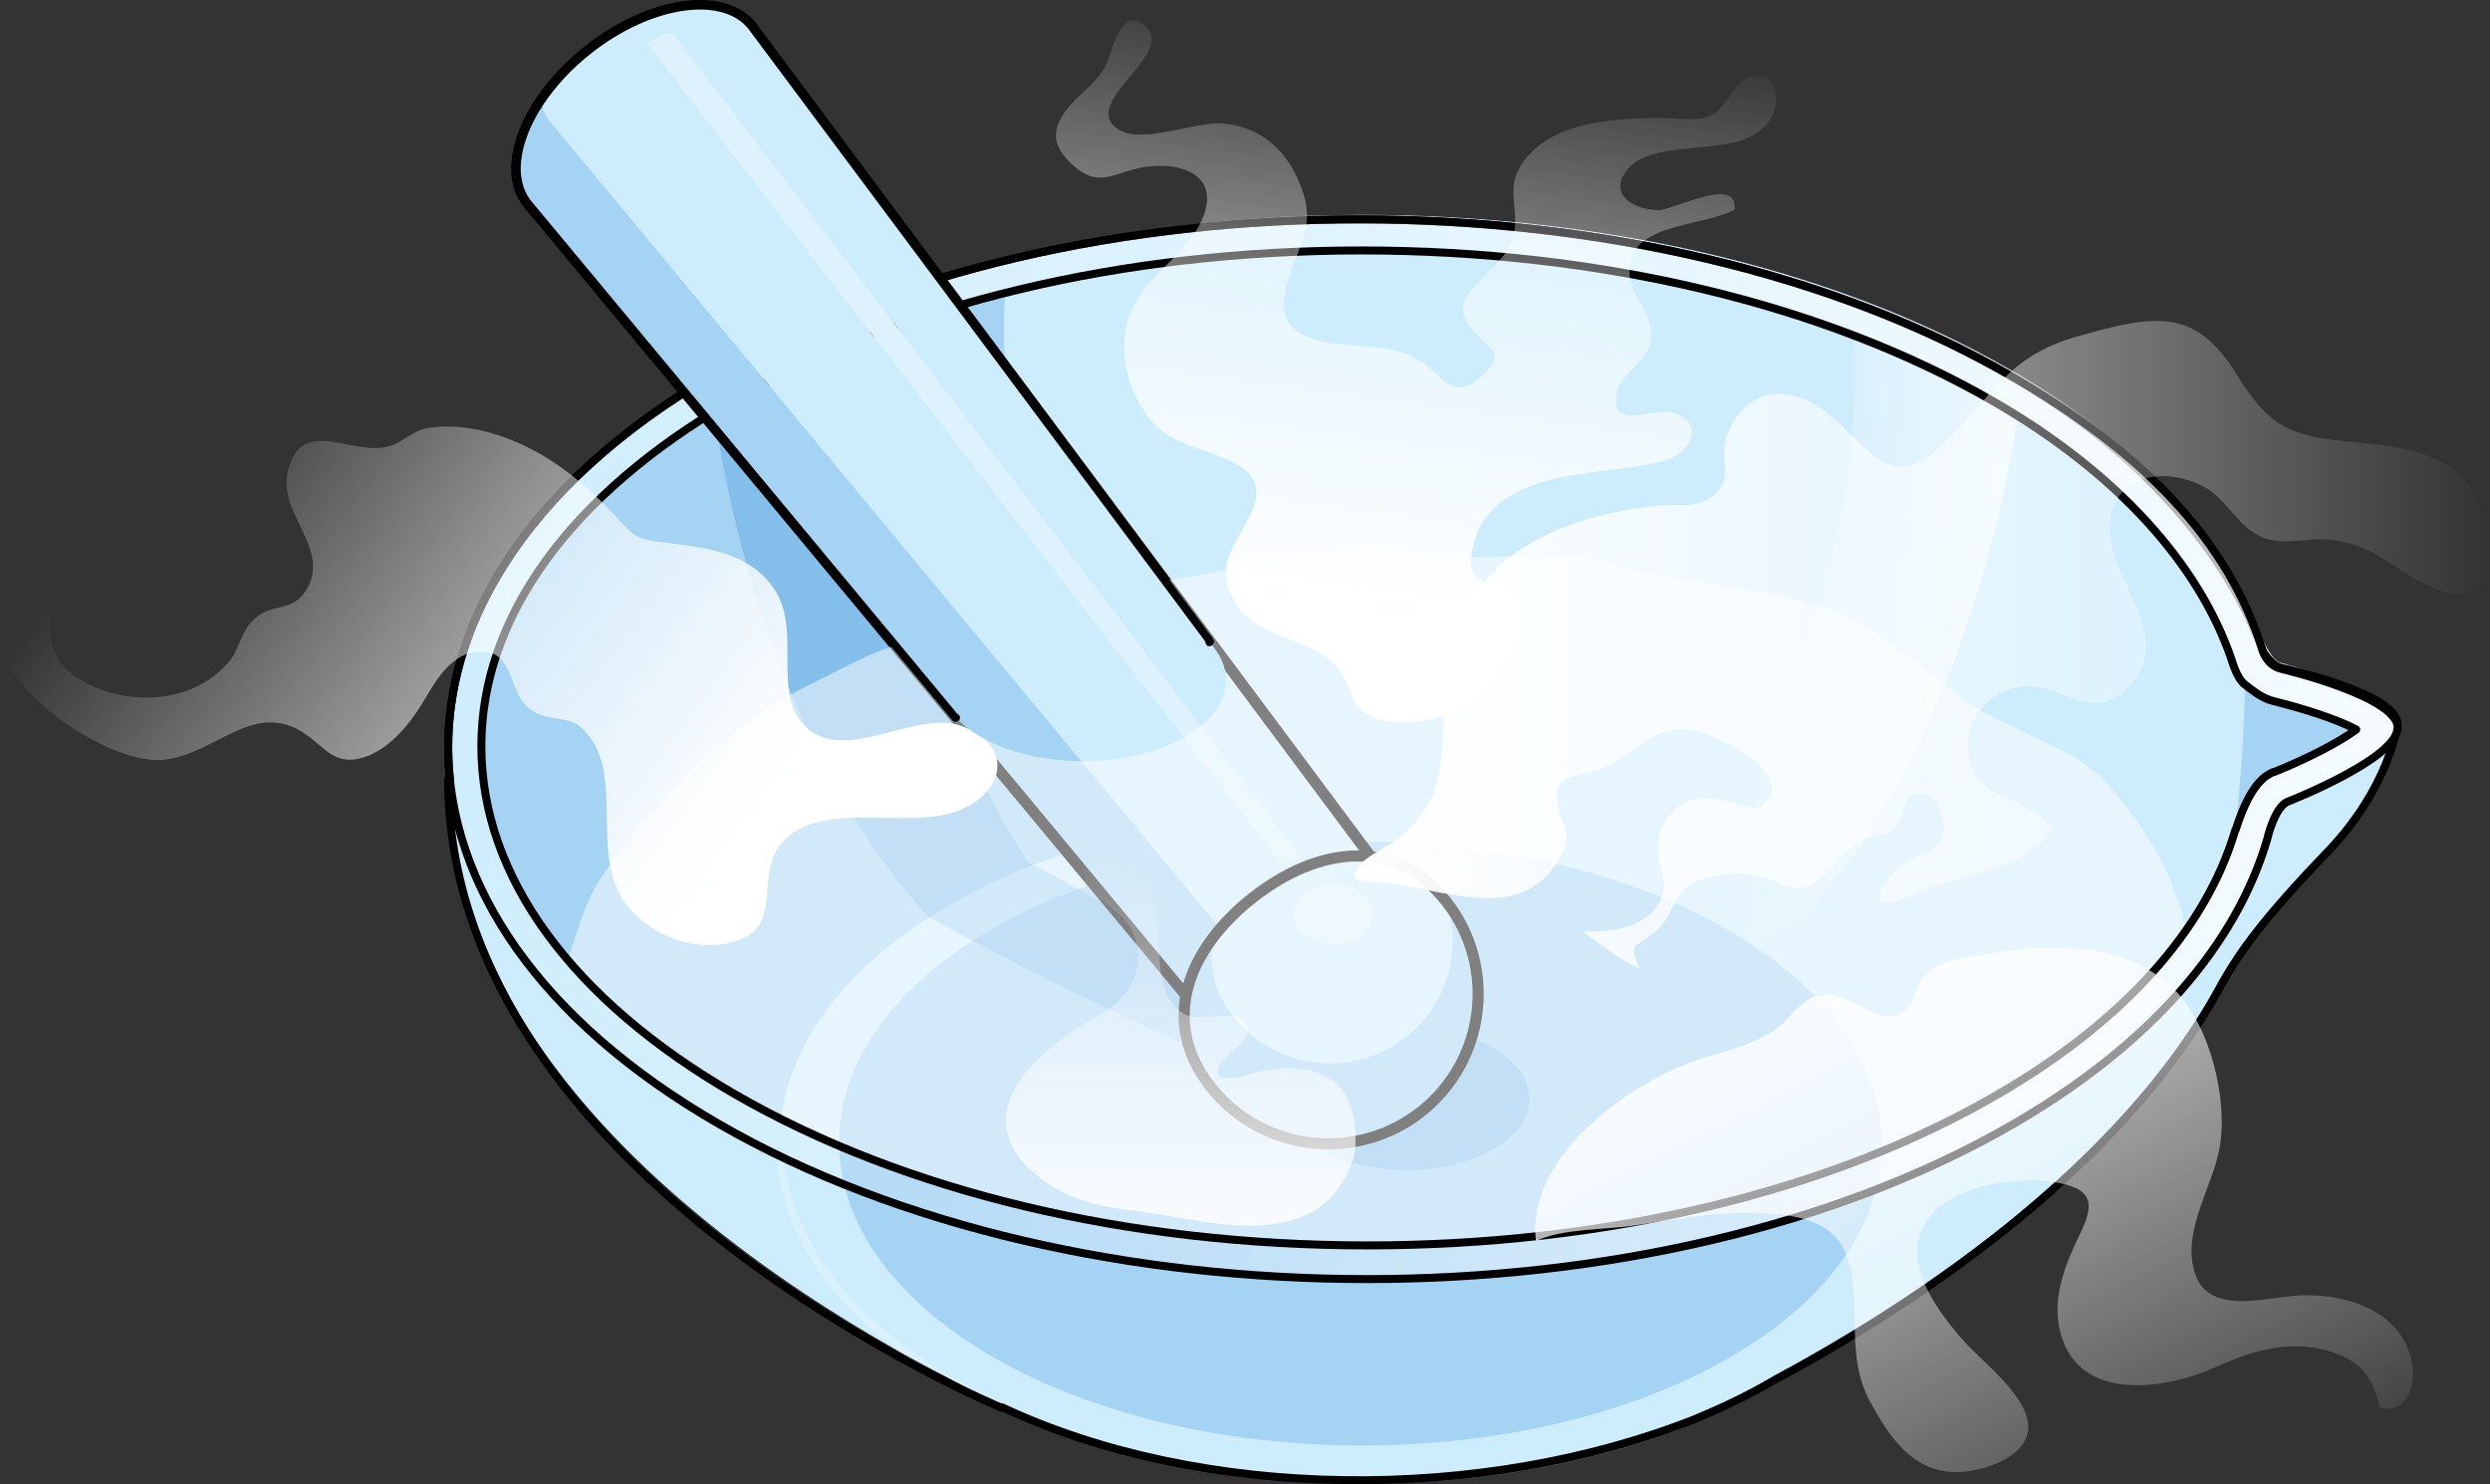 <?xml version="1.0" encoding="utf-8"?>
<!-- Generator: Adobe Illustrator 16.0.0, SVG Export Plug-In . SVG Version: 6.00 Build 0)  -->
<!DOCTYPE svg PUBLIC "-//W3C//DTD SVG 1.1//EN" "http://www.w3.org/Graphics/SVG/1.1/DTD/svg11.dtd">
<svg version="1.1" id="Layer_1" xmlns="http://www.w3.org/2000/svg" xmlns:xlink="http://www.w3.org/1999/xlink" x="0px" y="0px"
	 width="311.74px" height="185.829px" viewBox="0 0 311.74 185.829" enable-background="new 0 0 311.74 185.829"
	 xml:space="preserve">
<rect x="0" y="0" width="311.74" height="185.829" fill="#333333" stroke="none"/>
<g>
	<g>
		<g>
			<g>
				<g enable-background="new    ">
					<g>
						<path fill="#CEEDFC" d="M221.357,113.511c-28.365-16.375-74.201-16.375-102.381,0.001
							c-28.182,16.378-28.03,42.926,0.335,59.301c28.363,16.376,74.197,16.376,102.378,0
							C249.871,156.437,249.72,129.889,221.357,113.511"/>
					</g>
				</g>
			</g>
			<path fill="#CEEDFC" d="M300.18,91.096c0,0-0.935,7.697-8.878,15.935c-7.943,8.238-10.895,12.22-13.049,15.981
				c-2.15,3.761-7.841-10.244-7.841-10.244l1.912-14.122l2.502-3.961"/>
			<path fill="#CEEDFC" d="M125.251,175.621c0,0-69.14-29.555-69.14-78.555h87.657L125.251,175.621z"/>
			<g opacity="0.2">
				<g enable-background="new    ">
					<g>
						<g>
							<g enable-background="new    ">
								<g>
									<path fill="#CEEDFC" d="M221.576,113.383c-28.486-16.445-74.518-16.445-102.818,0.001
										c-28.303,16.446-28.152,43.111,0.334,59.557c28.485,16.447,74.518,16.447,102.817,0
										C250.21,156.493,250.059,129.83,221.576,113.383"/>
								</g>
							</g>
						</g>
						<path fill="none" stroke="#FFFFFF" stroke-linecap="round" stroke-linejoin="round" stroke-miterlimit="10" d="
							M221.576,113.383c-28.486-16.445-74.518-16.445-102.818,0.001c-28.303,16.446-28.152,43.111,0.334,59.557
							c28.485,16.447,74.518,16.447,102.817,0C250.21,156.493,250.059,129.83,221.576,113.383"/>
					</g>
				</g>
			</g>
			<path fill="#CEEDFC" d="M212.529,177.045c0,0,72.442-30.979,72.442-79.979h-87.657L212.529,177.045z"/>
			<path fill="#CEEDFC" d="M285.617,83.007c-1.229-0.268-2.313-2.94-2.313-2.94h-0.002c-4.295-12-14.845-24.093-31.652-33.797
				c-44.938-25.945-117.56-25.75-162.206,0.194c-44.648,25.948-44.412,68.112,0.528,94.057
				c44.938,25.947,117.561,25.996,162.207,0.05c17.309-10.059,27.84-22.519,31.667-35.541l0.007,0.099c0,0,1.334-4.21,2.471-4.733
				c0,0,13.856-5.756,13.856-9.673C300.18,86.806,285.617,83.007,285.617,83.007z"/>
			<path opacity="0.2" fill="#006AD1" d="M118.757,113.384c8.687-5.049,19.049-8.545,30.06-10.494
				c0.444-0.609,0.89-1.221,1.343-1.84c-28.093-30.369-24.31-64.242-24.295-64.378c-12.678,3.188-24.313,7.757-34.333,13.582
				c-20.188,11.729-31.29,27.078-31.267,43.22c0.023,16.263,11.312,31.729,31.784,43.548c1.863,1.076,3.782,2.108,5.751,3.099
				C98.957,130.378,105.939,120.834,118.757,113.384z"/>
			<path fill="none" stroke="#000000" stroke-linecap="round" stroke-linejoin="round" stroke-miterlimit="10" d="M300.18,90.68
				c0-3.916-14.563-7.055-14.563-7.055c-1.229-0.271-2.313-2.059-2.313-2.059h-0.002c-4.295-12-14.845-24.844-31.652-34.547
				c-44.938-25.945-117.56-26.124-162.206-0.178C65.409,60.809,54.39,79.566,56.339,97.566h-0.228c0,50,69.336,78.708,69.336,78.708
				v-0.08c25,11.713,60,12.147,87,1.386v-0.017c0,0,0.082-0.027,0.161-0.063c3.248-1.344,6.369-2.862,9.281-4.556
				c0.156-0.091,0.318-0.186,0.474-0.277c14.963-8.012,43.049-25.509,55.888-49.658c2.152-3.76,5.105-8.005,13.047-16.241
				c7.945-8.238,8.88-16.201,8.88-16.201h-0.007C300.175,90.566,300.18,90.729,300.18,90.68z"/>
			<path opacity="0.2" fill="#006AD1" d="M89.552,52.418c0,0,4.768,38.862,26.796,62.435c19.888,11.028,47.122,22.702,47.122,22.702
				l11.725-4.331l-46.609-25.397c0,0-20.911-31.508-18.549-66.603C98.598,45.096,89.552,52.418,89.552,52.418z"/>
			<linearGradient id="SVGID_1_" gradientUnits="userSpaceOnUse" x1="208.84" y1="89.61" x2="264.906" y2="93.114">
				<stop  offset="0.184" style="stop-color:#FFFFFF;stop-opacity:0"/>
				<stop  offset="1" style="stop-color:#FFFFFF"/>
			</linearGradient>
			<path fill="url(#SVGID_1_)" d="M252.519,52.418c0,0-4.766,38.862-26.797,62.435c-19.887,11.028-47.121,22.702-47.121,22.702
				l-11.726-4.331l46.61-25.397c0,0,20.909-31.508,18.549-66.603C243.472,45.096,252.519,52.418,252.519,52.418z"/>
			<g opacity="0.2">
				<g enable-background="new    ">
					<g>
						<path fill="#006AD1" d="M216.343,116.424c-25.578-14.767-66.911-14.767-92.322,0.001
							c-25.412,14.769-25.277,38.709,0.303,53.476c25.576,14.768,66.908,14.768,92.32,0
							C242.058,155.133,241.921,131.192,216.343,116.424"/>
					</g>
				</g>
			</g>
			<g opacity="0.2">
				<g enable-background="new    ">
					<g>
						<path fill="#006AD1" d="M186.927,131.212c-6.055-3.495-15.837-3.495-21.852,0s-5.983,9.16,0.072,12.656
							c6.053,3.495,15.836,3.495,21.85,0C193.013,140.372,192.98,134.706,186.927,131.212"/>
					</g>
				</g>
			</g>
			<linearGradient id="SVGID_2_" gradientUnits="userSpaceOnUse" x1="-16.857" y1="93.803" x2="360.153" y2="93.803">
				<stop  offset="0.184" style="stop-color:#FFFFFF;stop-opacity:0"/>
				<stop  offset="1" style="stop-color:#FFFFFF"/>
			</linearGradient>
			<path fill="url(#SVGID_2_)" d="M285.617,83.747c-1.793-0.429-2.314-2.202-2.314-2.202c-4.295-13.844-14.845-24.833-31.652-34.538
				c-44.938-25.943-117.56-26.118-162.206-0.172c-44.648,25.947-44.412,67.925,0.528,93.87
				c44.938,25.946,117.561,25.903,162.207-0.043c17.309-10.059,27.84-22.563,31.667-35.587c0,0,0.863-3.869,2.478-4.669
				c0,0,13.856-5.394,13.856-9.311C300.18,87.181,285.617,83.747,285.617,83.747z M284.775,96.632l-0.193,0.041
				c-0.837,0.387-2.801,1.271-4.688,7.234l-0.03-0.015c-3.677,12.502-13.971,23.959-29.77,33.141
				c-20.97,12.188-48.995,18.893-78.909,18.893c-29.919,0-58.022-6.713-79.136-18.904c-20.473-11.819-31.761-27.285-31.784-43.548
				c-0.023-16.142,11.079-31.49,31.267-43.22c20.97-12.188,48.991-18.898,78.907-18.898c29.918,0,58.022,6.714,79.134,18.902
				c15.376,8.878,25.681,20.269,29.8,32.287c0,0,0.636,2.367,1.67,3.152c0.836,0.637,2.134,1.766,3.684,2.106
				c3.871,0.962,8.069,2.335,10.268,3.538C292.916,92.897,288.753,95.037,284.775,96.632z"/>
			<path opacity="0.2" fill="#006AD1" d="M281.042,85.697c0-1.05,2.134,1.766,3.684,2.106c3.871,0.962,8.069,2.335,10.268,3.538
				c-2.078,1.556-6.24,3.695-10.219,5.29l-0.193,0.041c-0.837,0.387-2.801,1.271-4.688,7.234l-0.03-0.015
				C279.864,103.893,281.042,93.641,281.042,85.697z"/>
			<path fill="none" stroke="#000000" stroke-linecap="round" stroke-linejoin="round" stroke-miterlimit="10" d="M285.617,83.747
				c-1.793-0.429-2.314-2.202-2.314-2.202c-4.295-13.844-14.845-24.833-31.652-34.538c-44.938-25.943-117.56-26.118-162.206-0.172
				c-44.648,25.947-44.412,67.925,0.528,93.87c44.938,25.946,117.561,25.903,162.207-0.043
				c17.309-10.059,27.84-22.563,31.667-35.587c0,0,0.863-3.869,2.478-4.669c0,0,13.856-5.394,13.856-9.311
				C300.18,87.181,285.617,83.747,285.617,83.747z"/>
			<path fill="#F2E5B3" d="M84.142,3.995l78.508,103.01l-2.269,0.984L80.917,5.275c0,0,0.692-0.544,1.546-0.884
				C83.318,4.052,84.142,3.995,84.142,3.995z"/>
			<ellipse fill="#F2E5B3" cx="166.798" cy="114.282" rx="4.98" ry="3.811"/>
			<path fill="#CEEDFC" d="M94.154,3.37c-3.54-4.495-12.689-3.194-20.441,2.908c-7.75,6.1-11.167,14.689-7.63,19.184
				c0.043,0.059,0.101,0.104,0.148,0.16l82.88,99.754c1.289,1.806,3.778,2.697,7.127,2.24c6.476-0.896,13.698-6.504,16.133-12.532
				c1.243-3.076,0.993-5.666-0.403-7.347L94.287,3.57C94.238,3.507,94.203,3.434,94.154,3.37z"/>
			<path opacity="0.2" fill="#006AD1" d="M159.019,117.428c-3.351,0.459-5.842-0.435-7.129-2.236L69.009,15.438
				c-0.047-0.057-0.104-0.101-0.149-0.159c-0.59-0.749-0.979-1.61-1.195-2.554c-3.18,4.761-3.981,9.69-1.582,12.737
				c0.043,0.059,0.101,0.104,0.148,0.16l82.88,99.754c1.289,1.806,3.778,2.697,7.127,2.24c6.476-0.896,13.698-6.504,16.133-12.532
				c0.964-2.392,1.029-4.481,0.354-6.087C169.376,113.288,163.98,116.744,159.019,117.428z"/>
			
				<path fill="none" stroke="#000000" stroke-width="1.389" stroke-linecap="round" stroke-linejoin="round" stroke-miterlimit="10" d="
				M94.154,3.37c-3.54-4.495-12.689-3.194-20.441,2.908c-7.75,6.1-11.167,14.689-7.63,19.184c0.043,0.059,0.101,0.104,0.148,0.16
				l82.88,99.754c1.289,1.806,3.778,2.697,7.127,2.24c6.476-0.896,13.698-6.504,16.133-12.532c1.243-3.076,0.993-5.666-0.403-7.347
				L94.287,3.57C94.238,3.507,94.203,3.434,94.154,3.37z"/>
			<path fill="#CEEDFC" d="M181.045,112.842c6.41,8.145,4.997,19.942-3.142,26.352c-8.144,6.405-19.938,5-26.351-3.141
				c-6.406-8.144-2.872-17.237,5.271-23.646C164.963,105.997,174.636,104.702,181.045,112.842z"/>
			<path opacity="0.2" fill="#006AD1" d="M181.122,112.948c1.958,5.97,0.111,12.783-5.112,16.894
				c-6.68,5.259-16.355,4.107-21.616-2.574c-2.597-3.298-3.2-6.792-2.343-10.113c-4.461,5.747-5.446,12.609-0.497,18.898
				c6.412,8.141,18.207,9.546,26.351,3.141C186.01,132.812,187.437,121.089,181.122,112.948z"/>
			
				<path fill="none" stroke="#000000" stroke-width="1.389" stroke-linecap="round" stroke-linejoin="round" stroke-miterlimit="10" d="
				M181.045,112.842c6.41,8.145,4.997,19.942-3.142,26.352c-8.144,6.405-19.938,5-26.351-3.141
				c-6.406-8.144-2.872-17.237,5.271-23.646C164.963,105.997,174.636,104.702,181.045,112.842z"/>
			<path opacity="0.3" fill="#FFFFFF" d="M84.218,4.14l78.521,103.022l-2.272,0.986L80.995,5.421c0,0,0.689-0.544,1.546-0.884
				C83.394,4.197,84.218,4.14,84.218,4.14z"/>
			<ellipse opacity="0.3" fill="#FFFFFF" cx="166.885" cy="114.442" rx="4.979" ry="3.81"/>
			<path opacity="0.5" fill="#FFFFFF" d="M245.945,87.614c-4.211-3.059-8.411-6.963-12.868-9.44
				c-8.918-4.96-21.405-4.647-31.376-7.605c-5.937-1.763-10.014-0.938-16.205-0.793c-5.439,0.128-10.178-1.841-15.782-1.315
				c-7.836,0.733-15.473,3.048-23.222,4.135c-5.332,0.747-10.699-0.16-15.862,1.733c-5.114,1.877-8.387,4.955-13.978,5.601
				c-6.141,0.709-9.274,2.847-14.799,5.545c-11.051,5.395-19.153,13.993-26.28,23.935c-2.208,3.082-3.272,7.013-4.477,10.793
				c5.224,6.119,12.257,11.799,20.953,16.82c21.113,12.191,49.217,18.904,79.136,18.904c29.914,0,57.939-6.705,78.909-18.893
				c10.328-6.003,18.304-12.978,23.615-20.582c-1.396-6.634-4.836-12.415-9.456-17.874
				C259.842,93.364,251.488,91.642,245.945,87.614z"/>
			<path fill="none" stroke="#000000" stroke-linecap="round" stroke-linejoin="round" stroke-miterlimit="10" d="M171.185,155.926
				c-29.919,0-58.022-6.713-79.136-18.904c-20.473-11.819-31.761-27.285-31.784-43.548c-0.023-16.142,11.079-31.49,31.267-43.22
				c20.97-12.188,48.991-18.898,78.907-18.898c29.918,0,58.022,6.714,79.134,18.902c15.376,8.878,25.681,20.269,29.8,32.287
				c0,0,0.636,2.367,1.67,3.152c0.836,0.637,2.134,1.766,3.684,2.106c3.871,0.962,8.069,2.335,10.268,3.538
				c-2.078,1.556-6.24,3.695-10.219,5.29l-0.193,0.041c-0.837,0.387-2.801,1.271-4.688,7.234l-0.03-0.015
				c-3.677,12.502-13.971,23.959-29.77,33.141C229.125,149.221,201.099,155.926,171.185,155.926z"/>
		</g>
	</g>
	<linearGradient id="SVGID_3_" gradientUnits="userSpaceOnUse" x1="169.603" y1="80.69" x2="311.74" y2="80.69">
		<stop  offset="0" style="stop-color:#FFFFFF"/>
		<stop  offset="1" style="stop-color:#FFFFFF;stop-opacity:0"/>
	</linearGradient>
	<path fill="url(#SVGID_3_)" d="M251.46,86.347c-4.039,1.474-6.227,6.038-4.486,10.106c1.62,3.789,9.019,4.132,9.892,7.754
		c-2.408,2.598-5.208,3.976-8.626,5.047c-2.679,0.839-5.46,1.375-8.11,2.391c-1.596,0.612-3.25,1.959-4.993,1.044
		c0.434-1.738,1.471-3.231,2.953-4.356c1.271-0.966,3.613-1.46,4.598-2.698c1.627-2.045-0.031-7.523-3.259-6.024
		c-1.536,0.713-0.881,2.843-2.153,4.034c-1.018,0.953-2.118,0.877-3.399,1.244c-3.294,0.944-4.445,4.99-7.544,6.035
		c-2.382,0.804-3.884-0.685-6.074-1.231c-2.223-0.555-5.498-0.241-7.637,0.572c-3.381,1.285-2.951,4.434-5.44,6.434
		c-2.667,2.145-3.222,1.233-1.938,4.503c-2.14-0.776-5.145-3.161-7.007-4.52c3.205-0.188,6.15-0.064,8.603-2.513
		c3.271-3.264-0.244-6.186,1.021-9.927c1.396-4.132,4.804-4.854,8.609-3.894c1.418,0.358,3.358,1.502,4.65,0.028
		c3.586-4.091-7.664-9.176-10.463-9.097c-4.618,0.13-6.869,3.966-10.866,5.164c-2.994,0.896-5.935,0.619-4.554,5.12
		c0.818,2.662,1.555,3.395-0.093,6.125c-4.895,8.117-14.356,3.58-21.897,2.825c-2.209-0.221-4.797,0.073-3.089-2.118
		c1.167-1.498,3.985-2.475,5.462-3.826c1.709-1.563,3.241-3.413,3.978-5.644c2.077-6.297,0.127-13.046,1.813-19.339
		c0.588-2.195,2.495-3.998,3.827-5.923c1.467-2.121,3.492-3.86,5.668-5.226c4.956-3.106,11.215-4.544,16.709-5.137
		c2.689-0.29,5.219,0.61,7.331-1.689c2.038-2.22,0.274-4.196,1.189-6.829c2.206-6.333,7.841-6.904,12.643-3.056
		c5.479,4.391,7.77,10.361,14.732,3.666c5.836-5.61,7.701-10.744,16.402-13.221c9.733-2.77,14.868-3.798,20.108,4.703
		c4.352,7.059,7.09,7.805,15.194,8.518c8.101,0.713,14.908,2.254,16.323,11.56c0.965,6.353-1.512,9.034-7.164,6.54
		c-4.982-2.195-6.912-5.354-12.794-5.934c-2.472-0.241-5.556,0.681-7.909-0.123c-3.504-1.193-4.797-5.04-7.911-6.583
		c-6.165-3.055-12.854-0.383-11.435,7.18c1.105,5.904,8.074,12.746,1.699,18.421c-4.643,4.131-8.409-1.358-13.283-0.457
		C252.296,86.08,251.869,86.197,251.46,86.347z"/>
	<linearGradient id="SVGID_4_" gradientUnits="userSpaceOnUse" x1="90.592" y1="109.37" x2="18.855" y2="57.259">
		<stop  offset="0" style="stop-color:#FFFFFF"/>
		<stop  offset="1" style="stop-color:#FFFFFF;stop-opacity:0"/>
	</linearGradient>
	<path fill="url(#SVGID_4_)" d="M98.542,79.61c0.186,3.912-0.45,8.084,1.765,10.782c4.803,5.851,13.98-1.583,19.979,0.465
		c6.771,2.313,5.652,8.621-0.747,10.786c-6.251,2.115-15.87-1.265-21,3.208c-4.452,3.882-0.283,10.407-5.714,12.7
		c-4.926,2.081-11.342-0.197-14.436-4.329c-4.871-6.505,0.279-16.684-5.617-22.139c-1.84-1.702-4.844-0.495-6.998-2.833
		c-2.247-2.438-1.5-6.834-5.825-6.666c-3.366,0.133-5.349,3.541-6.871,6.129c-1.724,2.932-4.591,6.479-8.097,7.261
		c-2.767,0.617-3.985-0.89-5.955-2.481c-6.748-5.456-11.406,1.6-18.203,2.596c-6.044,0.886-17.217-6.436-19.958-12.316
		c-2.016-4.329-0.602-10.339,5.262-9.035c0.282,5.639-0.731,9.155,4.962,11.925c6.018,2.927,13.537,2.07,17.653-2.921
		c1.28-1.553,1.354-3.686,3.152-5.292c2.354-2.103,4.833-0.65,6.584-3.803c2.829-5.098-3.684-9.293-2.444-14.604
		c1.773-7.585,8.714-1.21,13.446-3.462c1.635-0.779,2.425-1.787,4.533-2.063c2.078-0.271,4.198-0.074,6.235,0.384
		c3.973,0.892,7.729,2.848,10.949,5.311c2.605,1.993,4.643,4.083,6.848,6.461c1.742,1.878,2.585,1.922,5.178,2.253
		c5.215,0.666,10.728,1.184,13.838,6.017C98.125,75.597,98.444,77.568,98.542,79.61z"/>
	<linearGradient id="SVGID_5_" gradientUnits="userSpaceOnUse" x1="168.941" y1="77.633" x2="179.092" y2="1.159">
		<stop  offset="0" style="stop-color:#FFFFFF"/>
		<stop  offset="1" style="stop-color:#FFFFFF;stop-opacity:0"/>
	</linearGradient>
	<path fill="url(#SVGID_5_)" d="M154.269,74.754c-1.65-3.229-0.407-5.523,1.114-8.181c2.06-3.593,3.294-6.306-0.747-8.551
		c-3.549-1.971-7.736-2.063-10.526-5.39c-2.912-3.473-4.29-8.861-2.706-13.162c1.889-5.132,7.842-7.853,9.421-12.86
		c1.535-4.87-3.161-6.314-7.29-5.732c-3.879,0.545-5.739,2.752-8.952,0.015c-2.635-2.246-3.229-4.329-1.03-7.196
		c1.542-2.012,3.81-3.276,4.922-5.586c0.715-1.481,1.741-7.249,4.651-5.1c4.782,3.531-8.397,9.898-3.062,13.211
		c3.079,1.91,9.599-1.098,13.131-0.76c4.871,0.467,8.141,3.577,9.802,8.205c1.604,4.472-0.194,6.668-1.52,10.762
		c-1.089,3.364-1.521,6.193,2.28,7.773c4.326,1.799,10.117,0.272,14.231,3.113c2.837,1.957,4.105,5.152,7.773,1.54
		c3.018-2.971,0.509-3.154-1.445-5.594c-2.335-2.915-0.769-4.308,1.43-6.589c1.715-1.78,3.313-3.01,3.83-5.602
		c0.532-2.659-0.841-5.318,0.545-7.865c3.313-6.088,12.069-6.421,18.06-6.421c1.787,0,4.348,0.466,5.988-0.307
		c1.874-0.883,2.482-3.249,4.078-4.423c2.621-1.925,5.27,0.967,3.645,4.398c-2.955,6.234-15.026,2.009-18.455,7.183
		c-1.957,2.95,1.458,4.696,4.221,4.661c1.967-0.025,9.998-4.411,9.505-0.067c-3.839,2.233-13.746,1.548-13.144,8.181
		c0.243,2.68,2.726,4.706,2.723,7.444c-0.004,3.596-3.805,4.47-4.34,7.438c-0.855,4.762,4.675,1.695,7.055,2.377
		c4.022,1.15,2.412,5.034-1.105,6.013c-6.898,1.921-19.328,0.735-23.188,8.529c-0.591,1.191-1.426,4.13-0.713,5.43
		c1.009,1.835,3.803,1.264,4.957,2.682c3.098,3.808-1.756,10.944-4.668,13.229c-3.154,2.474-9.491,3.908-13.199,2.099
		c-2.611-1.274-2.434-4.391-4.241-6.282C163.531,79.427,157.07,80.239,154.269,74.754z"/>
	<linearGradient id="SVGID_6_" gradientUnits="userSpaceOnUse" x1="147.822" y1="161.517" x2="147.822" y2="106.879">
		<stop  offset="0" style="stop-color:#FFFFFF"/>
		<stop  offset="1" style="stop-color:#FFFFFF;stop-opacity:0"/>
	</linearGradient>
	<path fill="url(#SVGID_6_)" d="M131.087,148.118c-11.303-7.853-1.668-16.625,6.659-21.071c4.407-2.354,6.387-7.733,3.089-11.858
		c-1.303-1.629-5.016-3.426-5.164-5.584c-0.126-1.813,1.127-2.492,3.254-1.916c10.043,2.728,2.948,15.021,9.214,19.211
		c2.211,1.479,8.49-1.49,8.053,2.551c-0.145,1.326-4.896,3.767-3.489,5.182c1.025,1.031,4.555-0.467,5.626-0.623
		c2.912-0.427,6.383-0.537,8.774,1.468c2.277,1.91,2.711,5.269,2.584,8.068c-0.132,2.926-2.686,6.713-5.278,8.114
		c-6.8,3.676-15.342,0.679-22.48-0.081C138.212,151.183,134.249,150.313,131.087,148.118z"/>
	<linearGradient id="SVGID_7_" gradientUnits="userSpaceOnUse" x1="217.323" y1="105.237" x2="268.656" y2="203.904">
		<stop  offset="0" style="stop-color:#FFFFFF"/>
		<stop  offset="1" style="stop-color:#FFFFFF;stop-opacity:0"/>
	</linearGradient>
	<path fill="url(#SVGID_7_)" d="M239.076,125.768c0.785-1.129,0.863-2.478,1.832-3.54c2.024-2.22,5.047-2.289,7.806-2.772
		c7.989-1.397,17.646-1.649,23.728,4.67c4.239,4.404,6.527,13.488,5.45,19.576c-0.854,4.829-4.558,10.071-3.234,15.233
		c1.563,6.096,9.002,3.386,13.543,3.242c5.85-0.187,12.834,2.157,13.809,8.725c0.408,2.759-0.68,5.967-3.968,5.402
		c-1.092-3.422-1.719-5.26-5.281-6.715c-5.328-2.174-10.602-0.59-15.432,1.6c-6.104,2.767-16.915,4.478-19.324-4.153
		c-1.177-4.215,0.367-8.264,2.146-11.991c1.51-3.161,2.576-5.647-1.504-6.735c-4.772-1.272-12.988-0.268-16.599,3.547
		c-4.868,5.142,0.194,11.946,3.807,16.023c2.321,2.621,7.637,6.579,8.057,10.355c0.404,3.638-4.301,5.487-7.297,5.938
		c-6.426,0.967-9.74-3.574-12.51-8.725c-3.162-5.884-0.954-11.925-2.773-17.822c-1.65-5.35-7.711-5.724-12.428-5.777
		c-4.692-0.055-9.606,0.898-14.224,1.583c-3.636,0.542-9.135,0.373-12.372,1.938c-1.42-10.622,12.202-20.228,20.863-22.873
		c2.902-0.887,6.272-1.758,8.844-3.41c1.763-1.13,2.926-3.303,4.813-4.181C231.345,122.806,235.937,130.285,239.076,125.768z"/>
	<g>
		<path fill="#CEEDFC" d="M66.82,14.103c0.074-0.129,0.145-0.258,0.222-0.388C66.964,13.845,66.894,13.974,66.82,14.103z"/>
		<path fill="#CEEDFC" d="M65.182,17.889c0.033-0.112,0.07-0.226,0.106-0.338C65.252,17.663,65.215,17.776,65.182,17.889z"/>
		<path fill="#CEEDFC" d="M64.875,19.192c0.015-0.076,0.024-0.152,0.04-0.23C64.899,19.04,64.889,19.116,64.875,19.192z"/>
		<path fill="#CEEDFC" d="M65.585,16.697c0.042-0.108,0.079-0.216,0.123-0.323C65.665,16.482,65.627,16.589,65.585,16.697z"/>
		<path fill="#CEEDFC" d="M66.19,15.292c0.062-0.126,0.128-0.252,0.192-0.379C66.318,15.04,66.251,15.166,66.19,15.292z"/>
		<path fill="#CEEDFC" d="M64.704,21.529c-0.003-0.046-0.009-0.09-0.011-0.136C64.695,21.439,64.701,21.483,64.704,21.529z"/>
		<path fill="#CEEDFC" d="M64.72,20.364c0.008-0.095,0.019-0.191,0.028-0.287C64.739,20.173,64.728,20.27,64.72,20.364z"/>
		<path fill="#CEEDFC" d="M65.097,23.644c-0.007-0.02-0.017-0.039-0.023-0.059C65.081,23.604,65.09,23.624,65.097,23.644z"/>
		<path fill="#CEEDFC" d="M65.562,24.668c-0.038-0.069-0.075-0.139-0.111-0.209C65.487,24.529,65.524,24.599,65.562,24.668z"/>
		<path fill="#CEEDFC" d="M64.835,22.649c-0.016-0.08-0.028-0.162-0.041-0.243C64.807,22.487,64.82,22.569,64.835,22.649z"/>
		<path fill="#CEEDFC" d="M69.009,15.438l66.35,79.858c0.074,0,0.146,0.004,0.22,0.004c4.942,0,9.417-1.13,12.66-2.957L80.995,5.421
			c0,0,0.689-0.544,1.546-0.884c0.854-0.34,1.678-0.397,1.678-0.397l66.131,86.768c1.988-1.632,3.158-3.605,3.158-5.736
			c0-1.722-0.766-3.342-2.106-4.761c-0.004-0.005,0.034-0.052,0.097-0.122L94.287,3.57c-0.049-0.063-0.084-0.137-0.133-0.2
			c-3.54-4.495-12.689-3.194-20.441,2.908c-2.497,1.965-4.537,4.189-6.047,6.452c0.217,0.94,0.605,1.8,1.194,2.548
			C68.905,15.337,68.962,15.381,69.009,15.438z"/>
		<path opacity="0.2" fill="#006AD1" d="M64.794,22.406c-0.045-0.286-0.076-0.578-0.091-0.877
			C64.718,21.828,64.75,22.12,64.794,22.406z"/>
		<path opacity="0.2" fill="#006AD1" d="M64.693,21.394c-0.011-0.336,0.002-0.68,0.027-1.029
			C64.695,20.714,64.683,21.058,64.693,21.394z"/>
		<path opacity="0.2" fill="#006AD1" d="M65.074,23.585c-0.102-0.301-0.177-0.615-0.238-0.936
			C64.897,22.97,64.972,23.284,65.074,23.585z"/>
		<path opacity="0.2" fill="#006AD1" d="M66.382,14.913c0.138-0.27,0.284-0.54,0.438-0.811
			C66.666,14.374,66.521,14.644,66.382,14.913z"/>
		<path opacity="0.2" fill="#006AD1" d="M67.665,12.725c-0.22,0.329-0.426,0.66-0.623,0.99c0.196-0.329,0.406-0.657,0.624-0.984
			C67.666,12.729,67.666,12.727,67.665,12.725z"/>
		<path opacity="0.2" fill="#006AD1" d="M65.708,16.374c0.146-0.359,0.307-0.72,0.481-1.082
			C66.015,15.654,65.854,16.015,65.708,16.374z"/>
		<path opacity="0.2" fill="#006AD1" d="M64.915,18.962c0.071-0.354,0.163-0.712,0.268-1.073
			C65.078,18.25,64.986,18.608,64.915,18.962z"/>
		<path opacity="0.2" fill="#006AD1" d="M64.749,20.077c0.03-0.291,0.071-0.586,0.126-0.885
			C64.82,19.491,64.779,19.786,64.749,20.077z"/>
		<path opacity="0.2" fill="#006AD1" d="M65.289,17.551c0.089-0.282,0.188-0.567,0.297-0.854
			C65.477,16.983,65.377,17.268,65.289,17.551z"/>
		<path opacity="0.2" fill="#006AD1" d="M66.083,25.462c-0.197-0.251-0.365-0.519-0.521-0.794
			C65.717,24.943,65.885,25.211,66.083,25.462z"/>
		<path opacity="0.2" fill="#006AD1" d="M65.451,24.459c-0.135-0.263-0.256-0.534-0.354-0.815
			C65.195,23.926,65.316,24.196,65.451,24.459z"/>
		<path fill="#CEEDFC" d="M135.359,95.296l-66.35-79.858c-0.047-0.057-0.104-0.101-0.149-0.159
			c-0.589-0.748-0.978-1.607-1.194-2.548c-0.218,0.327-0.428,0.655-0.624,0.984c-0.077,0.13-0.147,0.259-0.222,0.388
			c-0.153,0.271-0.3,0.541-0.438,0.811c-0.064,0.127-0.131,0.253-0.192,0.379c-0.175,0.362-0.336,0.723-0.481,1.082
			c-0.044,0.107-0.081,0.215-0.123,0.323c-0.108,0.286-0.208,0.571-0.297,0.854c-0.036,0.112-0.073,0.226-0.106,0.338
			c-0.104,0.361-0.196,0.72-0.268,1.073c-0.016,0.078-0.025,0.154-0.04,0.23c-0.055,0.299-0.096,0.594-0.126,0.885
			c-0.01,0.096-0.021,0.192-0.028,0.287c-0.025,0.35-0.038,0.693-0.027,1.029c0.002,0.046,0.008,0.09,0.011,0.136
			c0.015,0.299,0.046,0.591,0.091,0.877c0.013,0.081,0.025,0.163,0.041,0.243c0.062,0.32,0.137,0.635,0.238,0.936
			c0.007,0.02,0.017,0.039,0.023,0.059c0.098,0.281,0.219,0.553,0.354,0.815c0.036,0.07,0.073,0.14,0.111,0.209
			c0.155,0.275,0.323,0.543,0.521,0.794c0.043,0.059,0.101,0.104,0.148,0.16l53.378,64.245c0.025-0.006,0.051-0.011,0.076-0.017
			C122.645,93.053,128.54,95.249,135.359,95.296z"/>
		<path opacity="0.2" fill="#006AD1" d="M135.359,95.296l-66.35-79.858c-0.047-0.057-0.104-0.101-0.149-0.159
			c-0.589-0.748-0.978-1.607-1.194-2.548c-0.218,0.327-0.428,0.655-0.624,0.984c-0.077,0.13-0.147,0.259-0.222,0.388
			c-0.153,0.271-0.3,0.541-0.438,0.811c-0.064,0.127-0.131,0.253-0.192,0.379c-0.175,0.362-0.336,0.723-0.481,1.082
			c-0.044,0.107-0.081,0.215-0.123,0.323c-0.108,0.286-0.208,0.571-0.297,0.854c-0.036,0.112-0.073,0.226-0.106,0.338
			c-0.104,0.361-0.196,0.72-0.268,1.073c-0.016,0.078-0.025,0.154-0.04,0.23c-0.055,0.299-0.096,0.594-0.126,0.885
			c-0.01,0.096-0.021,0.192-0.028,0.287c-0.025,0.35-0.038,0.693-0.027,1.029c0.002,0.046,0.008,0.09,0.011,0.136
			c0.015,0.299,0.046,0.591,0.091,0.877c0.013,0.081,0.025,0.163,0.041,0.243c0.062,0.32,0.137,0.635,0.238,0.936
			c0.007,0.02,0.017,0.039,0.023,0.059c0.098,0.281,0.219,0.553,0.354,0.815c0.036,0.07,0.073,0.14,0.111,0.209
			c0.155,0.275,0.323,0.543,0.521,0.794c0.043,0.059,0.101,0.104,0.148,0.16l53.378,64.245c0.025-0.006,0.051-0.011,0.076-0.017
			C122.645,93.053,128.54,95.249,135.359,95.296z"/>
		<path fill="#CEEDFC" d="M82.541,4.537c-0.856,0.34-1.546,0.884-1.546,0.884l67.244,86.922c0.78-0.439,1.483-0.922,2.11-1.436
			L84.218,4.14C84.218,4.14,83.394,4.197,82.541,4.537z"/>
		<path opacity="0.3" fill="#FFFFFF" d="M82.541,4.537c-0.856,0.34-1.546,0.884-1.546,0.884l67.244,86.922
			c0.78-0.439,1.483-0.922,2.11-1.436L84.218,4.14C84.218,4.14,83.394,4.197,82.541,4.537z"/>
		<path fill="none" stroke="#000000" stroke-linecap="round" stroke-linejoin="round" stroke-miterlimit="10" d="M151.401,80.41
			c-0.004-0.005,0.034-0.052,0.097-0.122L94.287,3.57c-0.049-0.063-0.084-0.137-0.133-0.2c-3.54-4.495-12.689-3.194-20.441,2.908
			c-2.497,1.965-4.537,4.189-6.047,6.452c-0.218,0.327-0.428,0.655-0.624,0.984c-0.077,0.13-0.147,0.259-0.222,0.388
			c-0.153,0.271-0.3,0.541-0.438,0.811c-0.064,0.127-0.131,0.253-0.192,0.379c-0.175,0.362-0.336,0.723-0.481,1.082
			c-0.044,0.107-0.081,0.215-0.123,0.323c-0.108,0.286-0.208,0.571-0.297,0.854c-0.036,0.112-0.073,0.226-0.106,0.338
			c-0.104,0.361-0.196,0.72-0.268,1.073c-0.016,0.078-0.025,0.154-0.04,0.23c-0.055,0.299-0.096,0.594-0.126,0.885
			c-0.01,0.096-0.021,0.192-0.028,0.287c-0.025,0.35-0.038,0.693-0.027,1.029c0.002,0.046,0.008,0.09,0.011,0.136
			c0.015,0.299,0.046,0.591,0.091,0.877c0.013,0.081,0.025,0.163,0.041,0.243c0.062,0.32,0.137,0.635,0.238,0.936
			c0.007,0.02,0.017,0.039,0.023,0.059c0.098,0.281,0.219,0.553,0.354,0.815c0.036,0.07,0.073,0.14,0.111,0.209
			c0.155,0.275,0.323,0.543,0.521,0.794c0.043,0.059,0.101,0.104,0.148,0.16l53.378,64.245c0.025-0.006,0.051-0.011,0.076-0.017"/>
	</g>
</g>
</svg>
